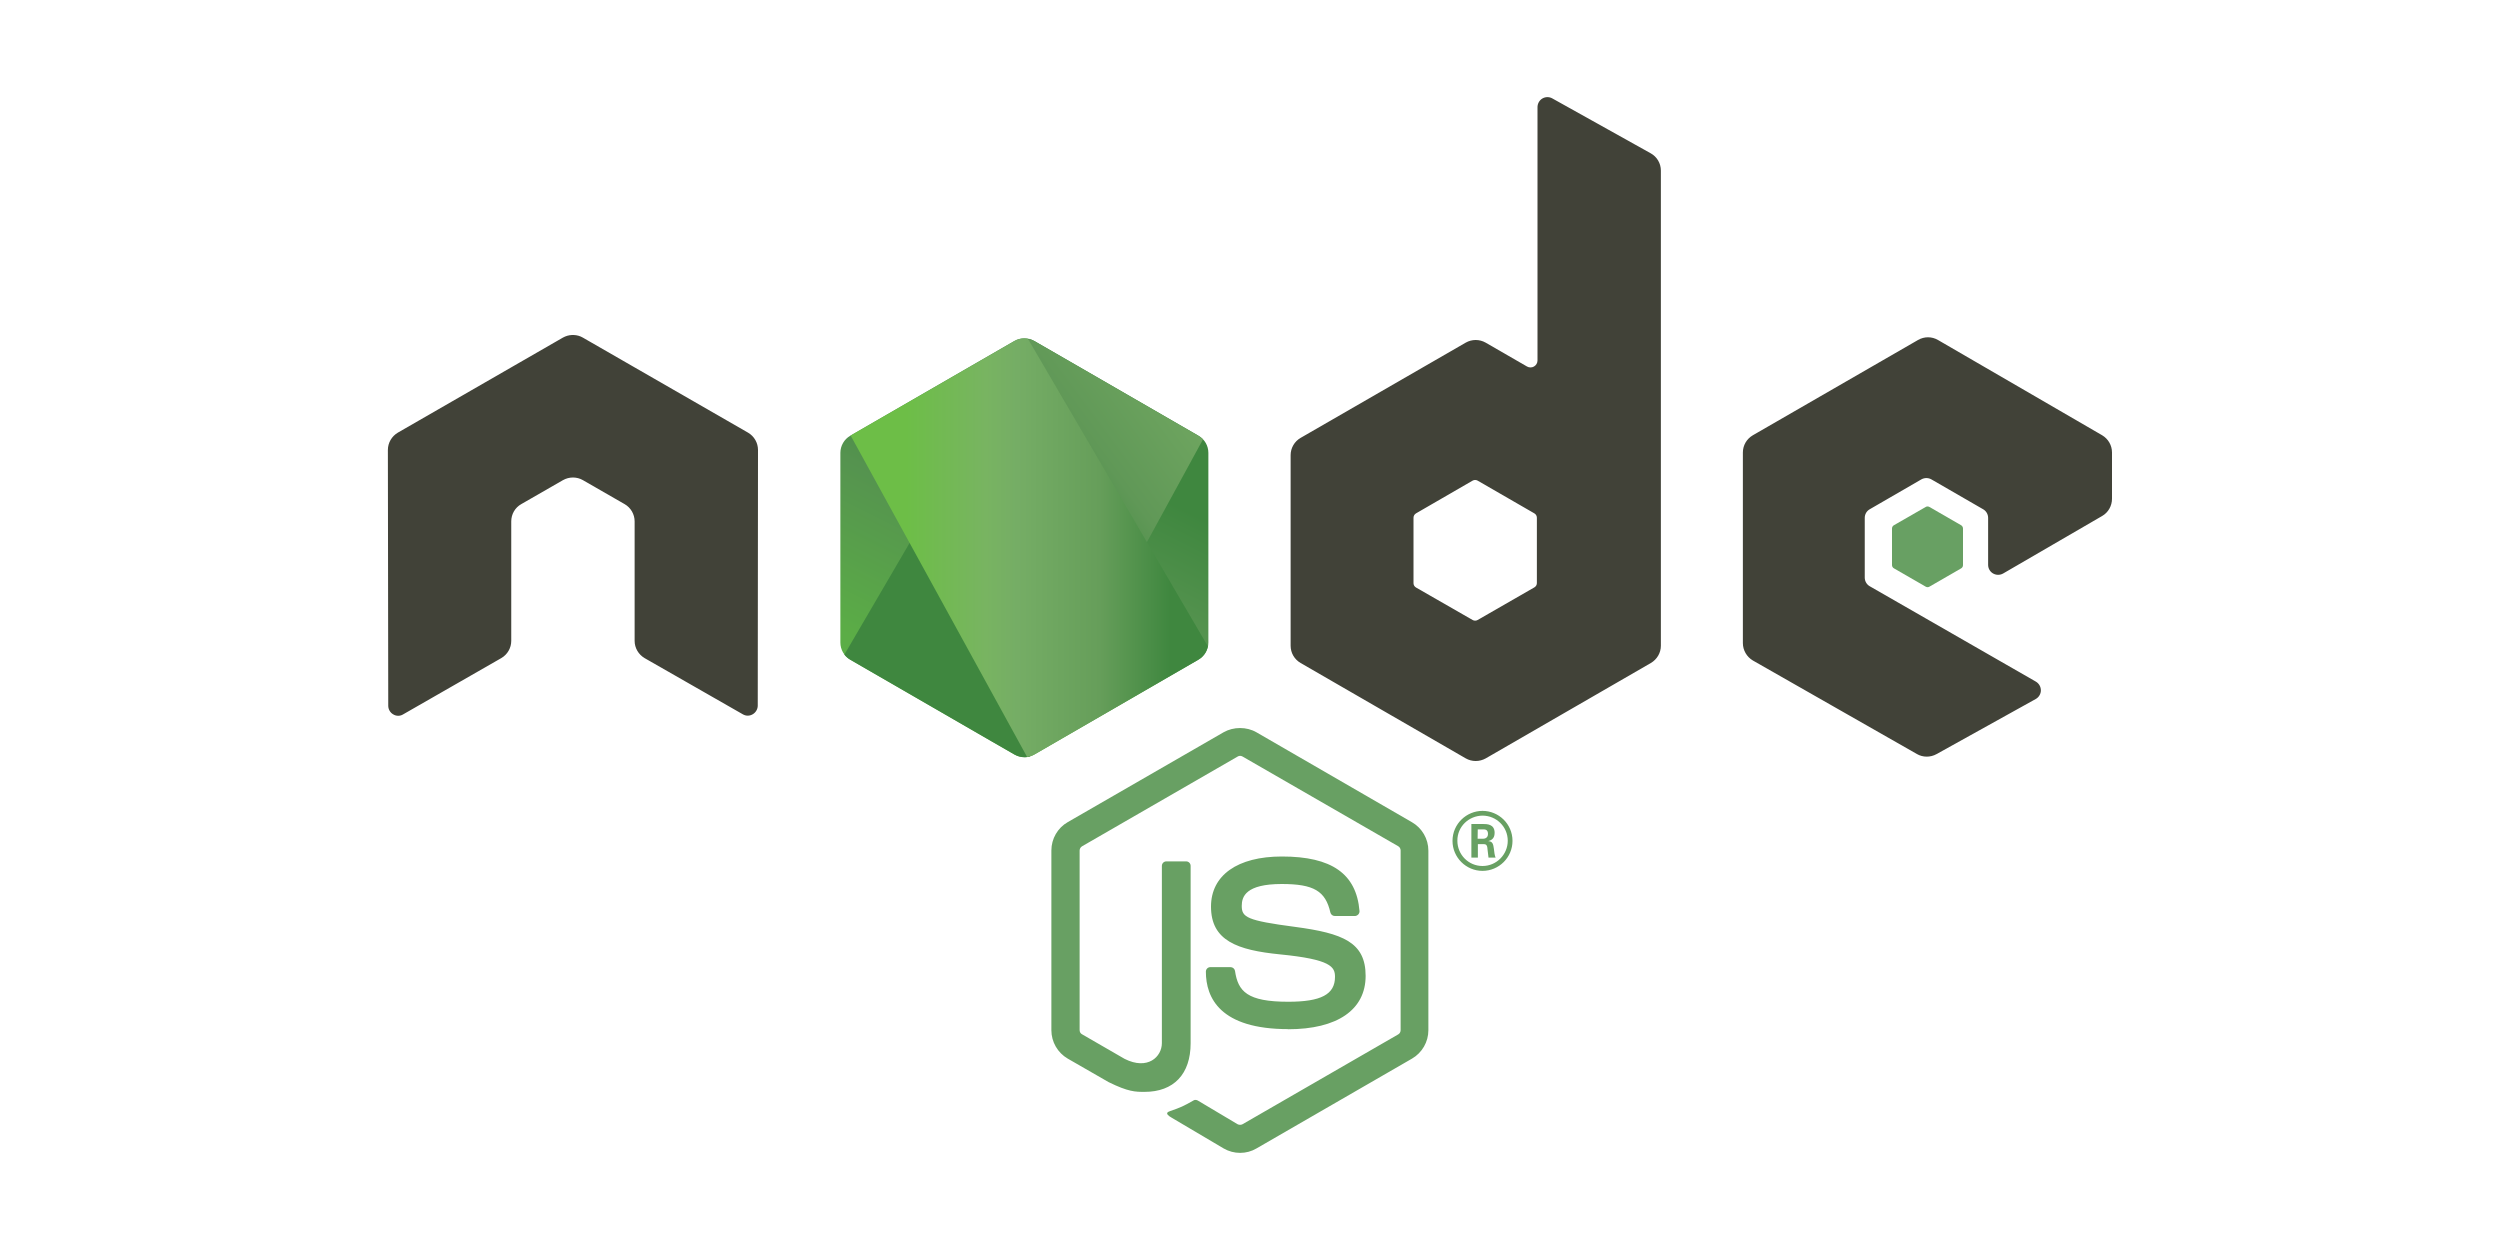 <?xml version="1.0" encoding="utf-8"?>
<!-- Generator: Adobe Illustrator 27.0.0, SVG Export Plug-In . SVG Version: 6.00 Build 0)  -->
<svg version="1.1" id="Layer_1" xmlns="http://www.w3.org/2000/svg" xmlns:xlink="http://www.w3.org/1999/xlink" x="0px" y="0px"
	 viewBox="0 0 200 100" style="enable-background:new 0 0 200 100;" xml:space="preserve">
<style type="text/css">
	.st0{fill:#68A063;}
	.st1{fill:#414238;}
	
		.st2{clip-path:url(#SVGID_00000045583622616635924420000004787616354707829419_);fill:url(#SVGID_00000152961517334457770550000008476863029934002596_);}
	
		.st3{clip-path:url(#SVGID_00000094617877015507735900000011037351606910200497_);fill:url(#SVGID_00000047773159250170944750000010410143446203553717_);}
	
		.st4{clip-path:url(#SVGID_00000005261063885445398930000017754775116745855370_);fill:url(#SVGID_00000121269048646267797930000016627146019713247167_);}
</style>
<g>
	<path class="st0" d="M99.21,92.23c-0.46,0-0.91-0.12-1.31-0.35l-4.16-2.46c-0.62-0.35-0.32-0.47-0.11-0.54
		c0.83-0.29,1-0.36,1.88-0.86c0.09-0.05,0.21-0.03,0.31,0.02l3.19,1.9c0.12,0.06,0.28,0.06,0.39,0l12.46-7.19
		c0.12-0.07,0.19-0.2,0.19-0.34V68.04c0-0.14-0.07-0.27-0.19-0.34L99.4,60.52c-0.12-0.07-0.27-0.07-0.38,0L86.57,67.7
		c-0.12,0.07-0.2,0.2-0.2,0.34v14.37c0,0.14,0.07,0.27,0.19,0.33l3.41,1.97c1.85,0.93,2.98-0.17,2.98-1.26V69.27
		c0-0.2,0.16-0.36,0.36-0.36h1.58c0.2,0,0.36,0.16,0.36,0.36v14.19c0,2.47-1.35,3.89-3.69,3.89c-0.72,0-1.29,0-2.87-0.78l-3.27-1.88
		c-0.81-0.47-1.31-1.34-1.31-2.27V68.04c0-0.94,0.5-1.81,1.31-2.27l12.47-7.19c0.79-0.45,1.84-0.45,2.62,0l12.45,7.2
		c0.8,0.46,1.31,1.33,1.31,2.27v14.37c0,0.93-0.5,1.8-1.31,2.27l-12.45,7.19C100.12,92.11,99.67,92.23,99.21,92.23"/>
	<path class="st0" d="M103.06,82.33c-5.45,0-6.59-2.5-6.59-4.6c0-0.2,0.16-0.36,0.36-0.36h1.61c0.18,0,0.33,0.13,0.36,0.3
		c0.24,1.64,0.97,2.47,4.26,2.47c2.63,0,3.74-0.59,3.74-1.99c0-0.8-0.32-1.4-4.4-1.8c-3.41-0.34-5.52-1.09-5.52-3.82
		c0-2.51,2.12-4.01,5.67-4.01c3.99,0,5.96,1.38,6.21,4.36c0.01,0.1-0.03,0.2-0.1,0.28c-0.07,0.07-0.17,0.12-0.26,0.12h-1.62
		c-0.17,0-0.31-0.12-0.35-0.28c-0.39-1.72-1.33-2.28-3.89-2.28c-2.87,0-3.2,1-3.2,1.75c0,0.91,0.39,1.17,4.26,1.68
		c3.83,0.51,5.65,1.23,5.65,3.92c0,2.71-2.26,4.27-6.21,4.27 M118.21,67.1h0.42c0.34,0,0.41-0.24,0.41-0.38
		c0-0.37-0.25-0.37-0.39-0.37h-0.43L118.21,67.1z M117.7,65.92h0.93c0.32,0,0.94,0,0.94,0.71c0,0.5-0.32,0.6-0.51,0.66
		c0.37,0.02,0.4,0.27,0.45,0.61c0.02,0.22,0.07,0.59,0.14,0.71h-0.57c-0.02-0.12-0.1-0.81-0.1-0.85c-0.04-0.15-0.09-0.23-0.28-0.23
		h-0.47v1.08h-0.52V65.92z M116.59,67.26c0,1.12,0.9,2.02,2.01,2.02c1.12,0,2.02-0.92,2.02-2.02c0-1.12-0.91-2.01-2.02-2.01
		C117.5,65.26,116.58,66.13,116.59,67.26 M121,67.27c0,1.32-1.08,2.4-2.4,2.4c-1.31,0-2.4-1.07-2.4-2.4c0-1.36,1.12-2.4,2.4-2.4
		C119.89,64.87,121,65.91,121,67.27"/>
	<path class="st1" d="M60.64,36c0-0.57-0.3-1.1-0.8-1.39l-13.21-7.6c-0.22-0.13-0.47-0.2-0.73-0.21h-0.14
		c-0.25,0.01-0.5,0.08-0.73,0.21l-13.2,7.6c-0.49,0.29-0.8,0.81-0.8,1.39l0.03,20.46c0,0.28,0.15,0.55,0.4,0.69
		c0.24,0.15,0.55,0.15,0.79,0l7.85-4.5c0.5-0.29,0.8-0.82,0.8-1.38v-9.56c0-0.57,0.3-1.1,0.8-1.38l3.34-1.92
		c0.25-0.14,0.52-0.21,0.8-0.21c0.27,0,0.55,0.07,0.79,0.21l3.34,1.92c0.49,0.28,0.8,0.81,0.8,1.38v9.56c0,0.57,0.31,1.09,0.8,1.38
		l7.85,4.49c0.25,0.15,0.55,0.15,0.8,0c0.24-0.14,0.4-0.41,0.4-0.69L60.64,36z M122.95,46.65c0,0.14-0.08,0.27-0.2,0.34l-4.54,2.61
		c-0.12,0.07-0.28,0.07-0.4,0L113.28,47c-0.12-0.07-0.2-0.2-0.2-0.34v-5.24c0-0.14,0.07-0.27,0.2-0.35l4.53-2.62
		c0.12-0.07,0.28-0.07,0.4,0l4.54,2.62c0.12,0.07,0.2,0.2,0.2,0.35L122.95,46.65z M124.18,7.87c-0.25-0.14-0.55-0.13-0.79,0.01
		c-0.24,0.14-0.39,0.41-0.39,0.69v20.27c0,0.2-0.11,0.38-0.28,0.48c-0.17,0.1-0.39,0.1-0.56,0l-3.31-1.91
		c-0.49-0.28-1.1-0.28-1.59,0l-13.21,7.62c-0.49,0.28-0.8,0.81-0.8,1.38v15.25c0,0.57,0.3,1.09,0.8,1.38l13.21,7.63
		c0.49,0.28,1.1,0.28,1.6,0l13.21-7.63c0.49-0.29,0.8-0.81,0.8-1.38V13.65c0-0.58-0.31-1.11-0.82-1.39L124.18,7.87z M168.17,41.28
		c0.49-0.28,0.79-0.81,0.79-1.38v-3.7c0-0.57-0.3-1.09-0.79-1.38l-13.13-7.62c-0.5-0.29-1.1-0.29-1.6,0l-13.21,7.62
		c-0.5,0.29-0.8,0.81-0.8,1.38v15.25c0,0.57,0.31,1.1,0.8,1.39l13.12,7.48c0.48,0.28,1.08,0.28,1.57,0.01l7.94-4.41
		c0.25-0.14,0.41-0.41,0.41-0.69c0-0.29-0.15-0.55-0.4-0.7l-13.29-7.63c-0.25-0.14-0.4-0.41-0.4-0.69v-4.78
		c0-0.29,0.15-0.55,0.4-0.69l4.13-2.39c0.25-0.14,0.55-0.14,0.8,0l4.14,2.39c0.25,0.14,0.4,0.41,0.4,0.69v3.76
		c0,0.28,0.15,0.55,0.4,0.69c0.25,0.14,0.55,0.14,0.8,0L168.17,41.28z"/>
	<path class="st0" d="M154.05,40.56c0.09-0.06,0.21-0.06,0.31,0l2.53,1.46c0.09,0.05,0.15,0.16,0.15,0.26v2.93
		c0,0.11-0.06,0.21-0.15,0.26l-2.53,1.46c-0.09,0.06-0.21,0.06-0.31,0l-2.53-1.46c-0.1-0.05-0.16-0.16-0.16-0.26v-2.93
		c0-0.11,0.06-0.21,0.15-0.26L154.05,40.56z"/>
	<g>
		<defs>
			<path id="SVGID_1_" d="M81.15,27.28l-13.13,7.58c-0.49,0.28-0.79,0.81-0.79,1.37v15.17c0,0.57,0.3,1.09,0.79,1.37l13.14,7.59
				c0.49,0.28,1.1,0.28,1.59,0l13.13-7.59c0.49-0.28,0.79-0.81,0.79-1.37V36.23c0-0.57-0.3-1.09-0.79-1.37l-13.13-7.58
				c-0.25-0.14-0.52-0.21-0.8-0.21C81.67,27.07,81.39,27.14,81.15,27.28"/>
		</defs>
		<clipPath id="SVGID_00000059281317681989065240000008241745153846361504_">
			<use xlink:href="#SVGID_1_"  style="overflow:visible;"/>
		</clipPath>
		
			<linearGradient id="SVGID_00000146463042945554629950000011583141396071745449_" gradientUnits="userSpaceOnUse" x1="-149.452" y1="-200.216" x2="-149.218" y2="-200.216" gradientTransform="matrix(-81.162 165.57 -165.57 -81.162 -45188.117 8519.309)">
			<stop  offset="0" style="stop-color:#3F873F"/>
			<stop  offset="0.3" style="stop-color:#3F873F"/>
			<stop  offset="0.5" style="stop-color:#55934F"/>
			<stop  offset="0.8" style="stop-color:#5BAD46"/>
			<stop  offset="1" style="stop-color:#5BAD46"/>
		</linearGradient>
		
			<polygon style="clip-path:url(#SVGID_00000059281317681989065240000008241745153846361504_);fill:url(#SVGID_00000146463042945554629950000011583141396071745449_);" points="
			109.94,33.57 72.92,15.43 53.95,54.15 90.96,72.29 		"/>
	</g>
	<g>
		<defs>
			<path id="SVGID_00000044862849813203149070000015135348635971129989_" d="M67.55,52.37c0.13,0.16,0.28,0.3,0.47,0.41l11.27,6.51
				l1.88,1.08c0.28,0.16,0.6,0.23,0.91,0.21c0.1-0.01,0.21-0.03,0.31-0.06l13.85-25.37c-0.11-0.12-0.23-0.21-0.37-0.29l-8.6-4.97
				l-4.55-2.62c-0.13-0.07-0.27-0.13-0.41-0.17L67.55,52.37z"/>
		</defs>
		<clipPath id="SVGID_00000112633181331393262860000004712887554439595675_">
			<use xlink:href="#SVGID_00000044862849813203149070000015135348635971129989_"  style="overflow:visible;"/>
		</clipPath>
		
			<linearGradient id="SVGID_00000127747405098190790760000002052135717982088858_" gradientUnits="userSpaceOnUse" x1="-149.66" y1="-199.726" x2="-149.426" y2="-199.726" gradientTransform="matrix(147.809 -109.213 109.213 147.809 43998.391 13233.162)">
			<stop  offset="0" style="stop-color:#3F873F"/>
			<stop  offset="0.57" style="stop-color:#3F873F"/>
			<stop  offset="0.72" style="stop-color:#609857"/>
			<stop  offset="1" style="stop-color:#76AC64"/>
		</linearGradient>
		
			<polygon style="clip-path:url(#SVGID_00000112633181331393262860000004712887554439595675_);fill:url(#SVGID_00000127747405098190790760000002052135717982088858_);" points="
			51.54,38.94 77.68,74.31 112.24,48.77 86.11,13.4 		"/>
	</g>
	<g>
		<defs>
			<path id="SVGID_00000176760392539797225520000001665471348614010760_" d="M81.78,27.08c-0.22,0.02-0.44,0.09-0.63,0.2l-13.1,7.56
				l14.12,25.72c0.2-0.03,0.39-0.09,0.56-0.19l13.13-7.59c0.41-0.24,0.68-0.63,0.77-1.08l-14.4-24.6c-0.11-0.02-0.21-0.03-0.32-0.03
				C81.88,27.07,81.84,27.07,81.78,27.08"/>
		</defs>
		<clipPath id="SVGID_00000022538228064794452670000009913987550297832635_">
			<use xlink:href="#SVGID_00000176760392539797225520000001665471348614010760_"  style="overflow:visible;"/>
		</clipPath>
		
			<linearGradient id="SVGID_00000117678228602691704140000003654701261430386832_" gradientUnits="userSpaceOnUse" x1="-149.44" y1="-199.633" x2="-149.206" y2="-199.633" gradientTransform="matrix(122.244 0 0 122.244 18336.115 24447.723)">
			<stop  offset="0" style="stop-color:#6DBE47"/>
			<stop  offset="0.16" style="stop-color:#6DBE47"/>
			<stop  offset="0.38" style="stop-color:#78B461"/>
			<stop  offset="0.47" style="stop-color:#75AD65"/>
			<stop  offset="0.7" style="stop-color:#669E5A"/>
			<stop  offset="0.9" style="stop-color:#3F873F"/>
			<stop  offset="1" style="stop-color:#3F873F"/>
		</linearGradient>
		
			<rect x="68.05" y="27.07" style="clip-path:url(#SVGID_00000022538228064794452670000009913987550297832635_);fill:url(#SVGID_00000117678228602691704140000003654701261430386832_);" width="28.58" height="33.49"/>
	</g>
</g>
</svg>
